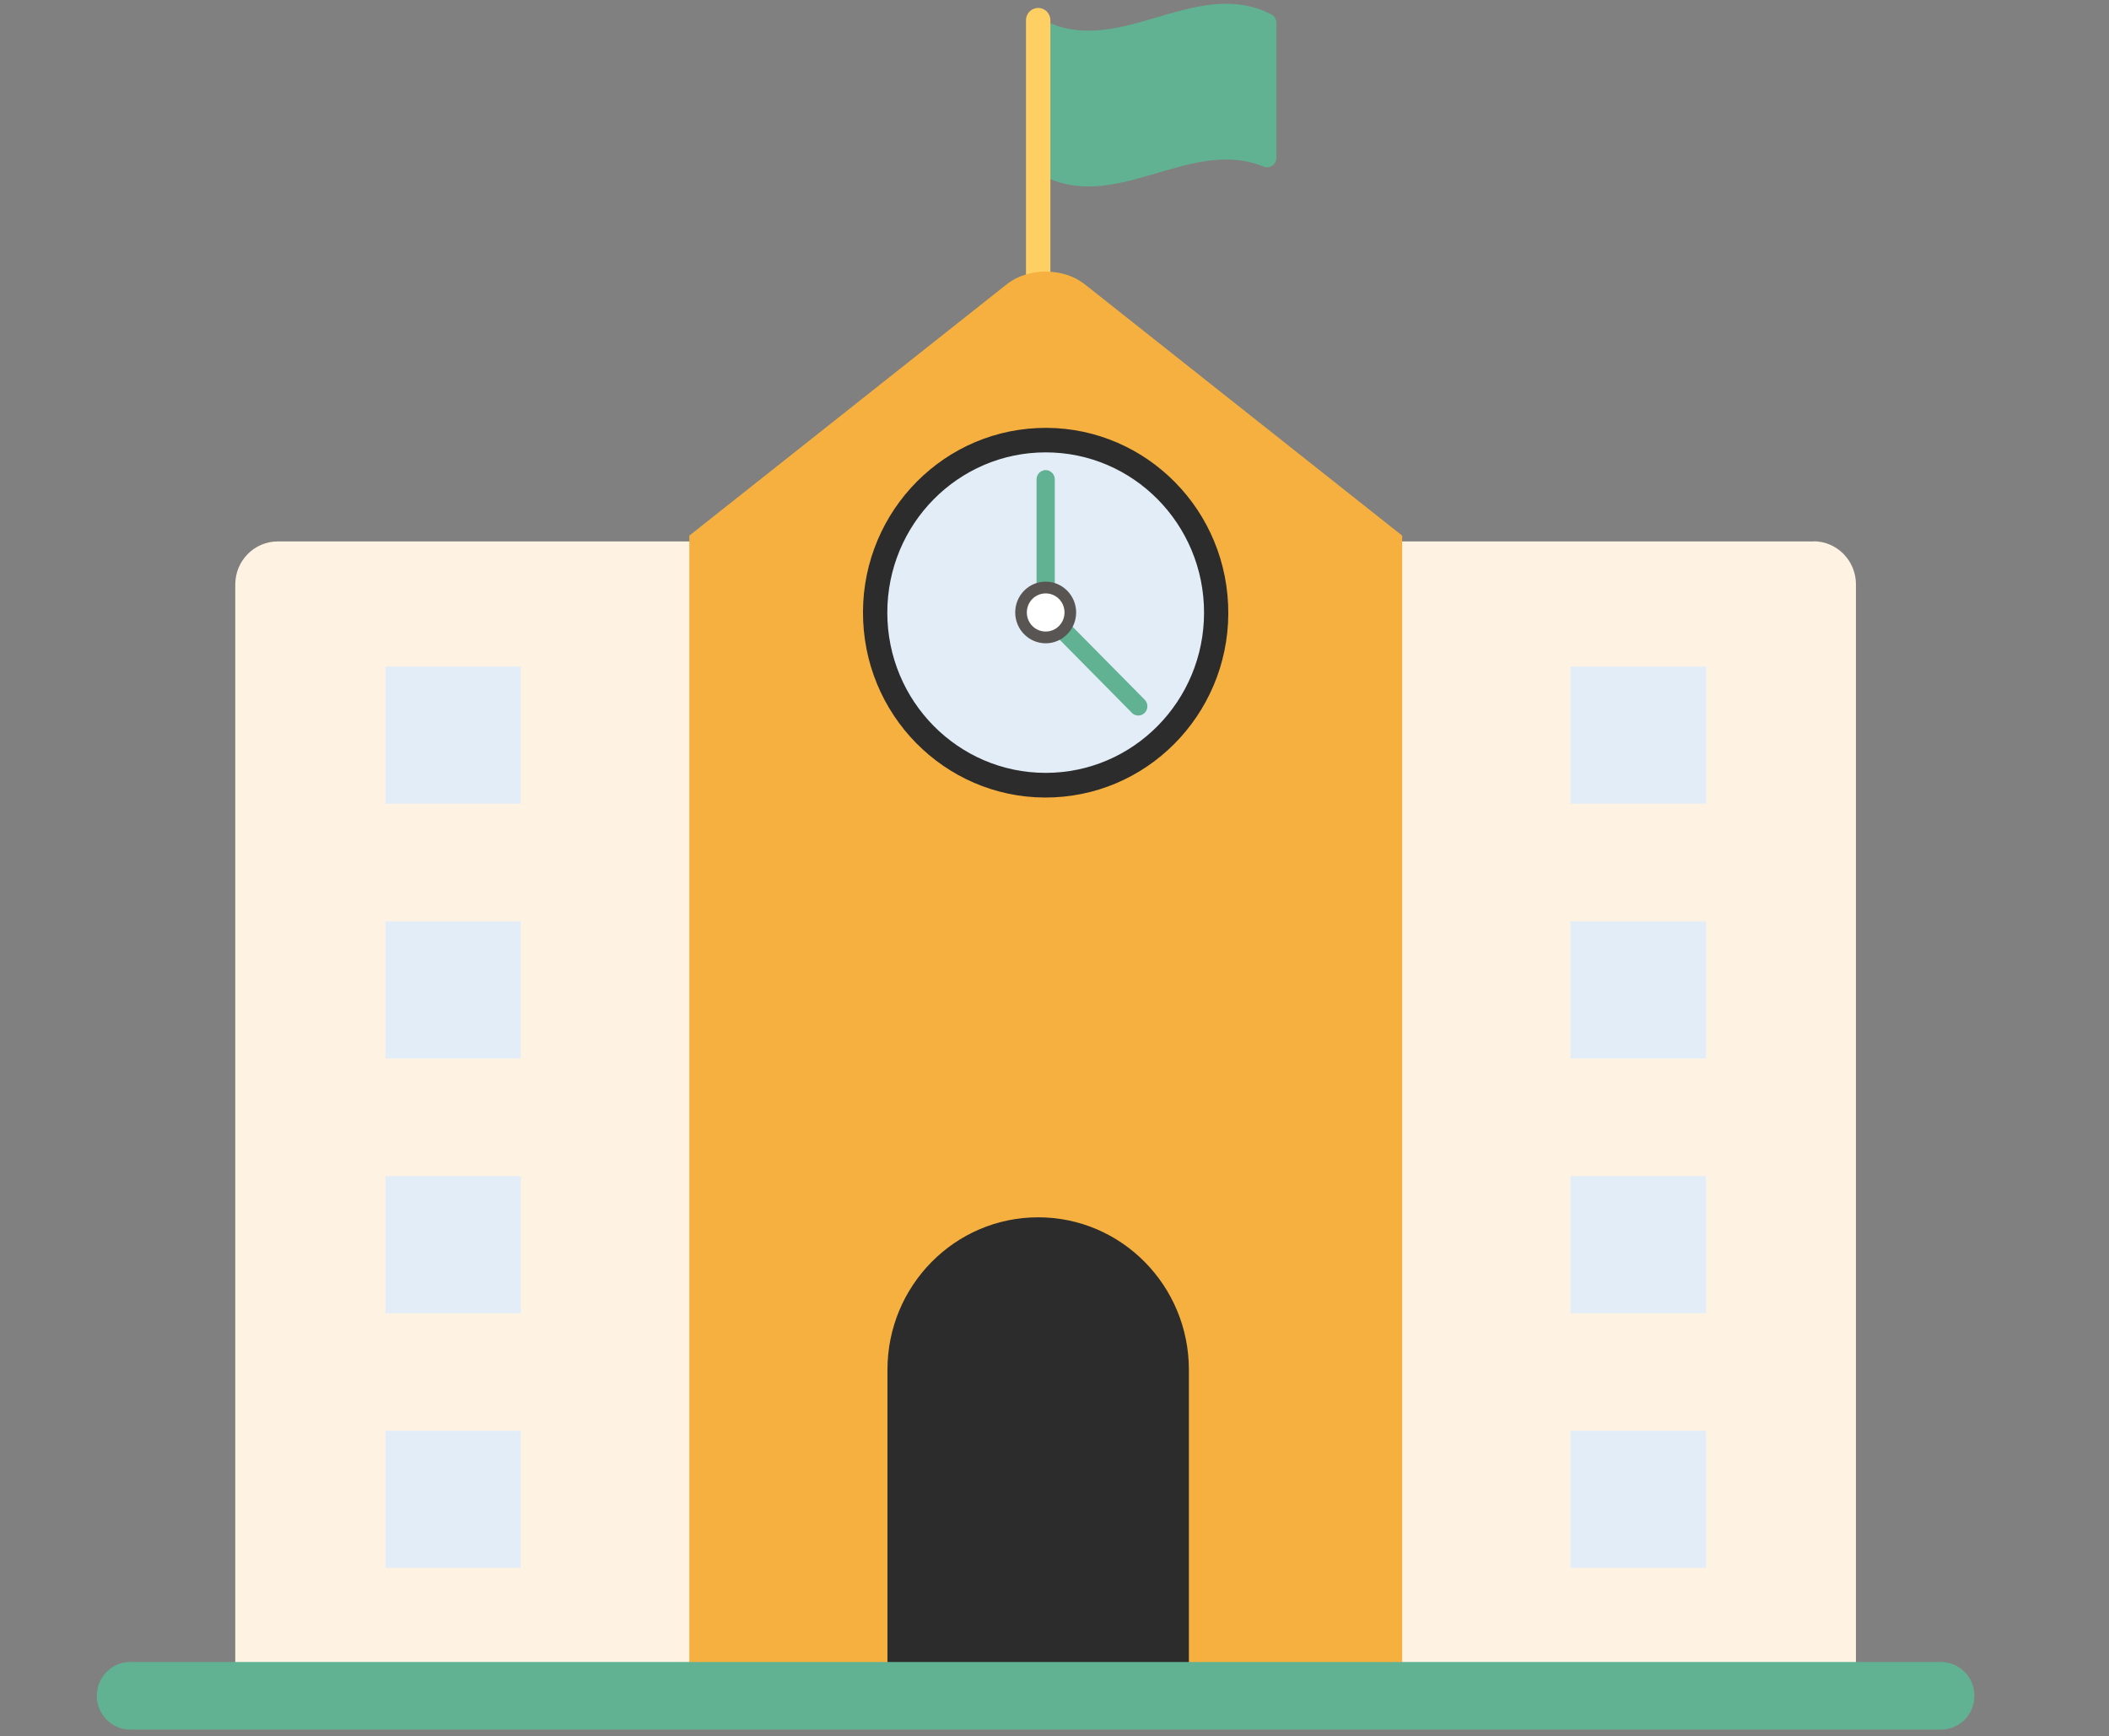 <?xml version="1.0" encoding="UTF-8"?> <svg xmlns="http://www.w3.org/2000/svg" width="232" height="191" viewBox="0 0 232 191" fill="none"><rect x="0" y="0" width="232" height="191" fill="#808080" stroke="none"/><g clip-path="url(#clip0_3619_745)"><path d="M139.835 1.577C131.286 -2.797 122.753 6.919 114.204 1.889V19.027C122.461 23.894 130.719 14.964 138.993 18.323C139.673 18.601 140.417 18.093 140.417 17.34V2.544C140.417 2.151 140.191 1.758 139.851 1.577H139.835Z" fill="#61B293"></path><path d="M114.204 0.872C113.459 0.872 112.86 1.479 112.86 2.232V33.675C112.86 34.429 113.459 35.035 114.204 35.035C114.949 35.035 115.548 34.429 115.548 33.675V2.232C115.548 1.479 114.949 0.872 114.204 0.872Z" fill="#FECF62"></path><path d="M199.499 59.564H30.56C27.986 59.564 25.881 61.678 25.881 64.299V187.318H204.162V64.283C204.162 61.678 202.074 59.548 199.483 59.548L199.499 59.564Z" fill="#FEF3E2"></path><path d="M119.32 31.267C116.973 29.416 113.103 29.416 110.755 31.267L75.831 58.925V186.744H154.245V58.925L119.32 31.267Z" fill="#F6B03F"></path><path d="M114.204 133.919C105.056 133.919 97.624 141.423 97.624 150.697V184.253H130.784V150.697C130.784 141.44 123.368 133.919 114.204 133.919Z" fill="#2C2C2C"></path><path d="M213.519 182.841H14.325C12.301 182.841 10.649 184.513 10.649 186.561C10.649 188.609 12.301 190.28 14.325 190.28H213.519C215.543 190.28 217.194 188.625 217.194 186.561C217.194 184.496 215.543 182.841 213.519 182.841Z" fill="#61B293"></path><path d="M115.934 87.718C127.02 87.21 135.6 77.704 135.098 66.486C134.597 55.267 125.204 46.584 114.118 47.092C103.032 47.599 94.451 57.105 94.953 68.323C95.454 79.542 104.848 88.225 115.934 87.718Z" fill="#2C2C2C"></path><path d="M115.03 85.026C124.651 85.026 132.451 77.133 132.451 67.396C132.451 57.659 124.651 49.766 115.03 49.766C105.408 49.766 97.608 57.659 97.608 67.396C97.608 77.133 105.408 85.026 115.03 85.026Z" fill="#E3EDF8"></path><path d="M124.501 78.407L114.317 68.101C114.123 67.904 114.026 67.658 114.026 67.38V52.732C114.026 52.175 114.479 51.716 115.03 51.716C115.58 51.716 116.033 52.175 116.033 52.732V66.97L125.926 76.981C126.315 77.375 126.315 78.014 125.926 78.423C125.538 78.816 124.89 78.816 124.501 78.423V78.407Z" fill="#61B293"></path><path d="M115.03 63.988C113.168 63.988 111.678 65.512 111.678 67.38C111.678 69.248 113.184 70.771 115.03 70.771C116.875 70.771 118.381 69.248 118.381 67.38C118.381 65.512 116.875 63.988 115.03 63.988Z" fill="#585553"></path><path d="M115.03 65.282C113.88 65.282 112.957 66.216 112.957 67.38C112.957 68.543 113.88 69.477 115.03 69.477C116.179 69.477 117.102 68.543 117.102 67.38C117.102 66.216 116.179 65.282 115.03 65.282Z" fill="white"></path><path d="M57.292 73.328H42.396V88.418H57.292V73.328Z" fill="#E3EDF8"></path><path d="M57.292 101.362H42.396V116.453H57.292V101.362Z" fill="#E3EDF8"></path><path d="M57.292 129.38H42.396V144.471H57.292V129.38Z" fill="#E3EDF8"></path><path d="M57.292 157.399H42.396V172.489H57.292V157.399Z" fill="#E3EDF8"></path><path d="M187.68 73.328H172.768V88.418H187.68V73.328Z" fill="#E3EDF8"></path><path d="M187.68 101.362H172.768V116.453H187.68V101.362Z" fill="#E3EDF8"></path><path d="M187.68 129.38H172.768V144.471H187.68V129.38Z" fill="#E3EDF8"></path><path d="M187.68 157.399H172.768V172.489H187.68V157.399Z" fill="#E3EDF8"></path></g><defs><clipPath id="clip0_3619_745"><rect width="231.562" height="190" fill="white" transform="translate(0.219 0.412)"></rect></clipPath></defs></svg> 